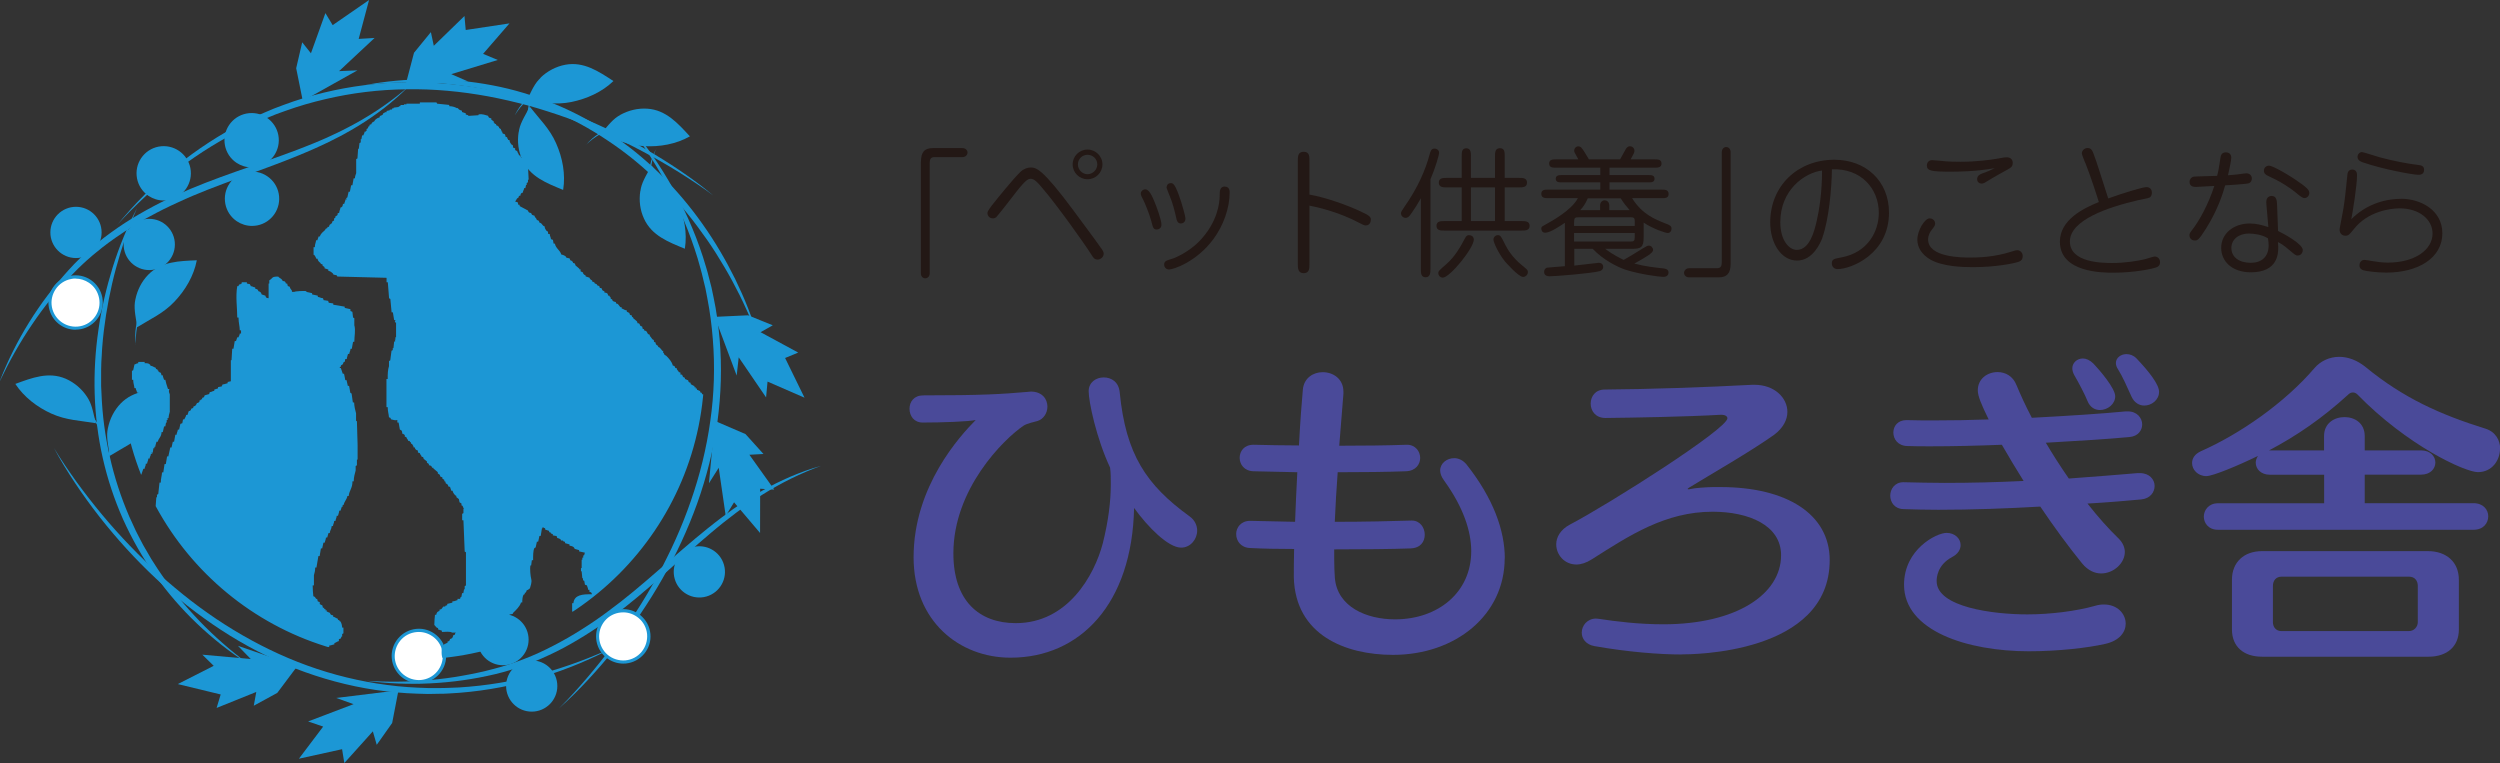 <?xml version="1.0" encoding="UTF-8"?><svg id="_イヤー_2" xmlns="http://www.w3.org/2000/svg" xmlns:xlink="http://www.w3.org/1999/xlink" viewBox="0 0 257.61 78.63"><rect x="0" y="0" width="257.61" height="78.63" fill="#333333" stroke="none"/><defs><style>.cls-1{fill:#fff;}.cls-2{fill:#1c97d5;}.cls-3{clip-path:url(#clippath);}.cls-4{fill:none;}.cls-5{fill:#4a4a99;}.cls-6{fill:#231815;}</style><clipPath id="clippath"><path class="cls-4" d="M91.32,61.61h-.13l-.07-.33h-.07c-.13-.2-.26-.39-.39-.59h-.13v-.13l-.39-.13v-.13c-.35-.1-.47-.38-.86-.46v-.13c-.51-.06-.69-.38-1.25-.39v-.13l-.86-.13-.07-.13h-.13v-.07h-.2v-.07l-.33-.07-.07-.13h-.13v-.07l-.46-.07-.07-.13h-.39v-.07c-.24-.07-1.73-.15-2.04-.07-.21,.06-.43,.12-.72,.13v.13c-.58,.04-.86,.3-1.38,.39l-.13-2.83h-.13c-.04-.51-.26-.89-.39-1.32l-.07-.72-.13-.07-.13-.59h-.13l-.13-.59h-.13l-.13-.59h-.13l-.13-.66-.13-.07-.2-.59h-.13l-.07-.33h-.07v-.13c-.12-.19-.22-.03-.26-.39h-.13l-.13-.39h-.13c-.08-.67-.66-.83-.72-1.51h-.13c-.09-.4-.36-.51-.39-.92h-.13l-.13-.39c-.12-.19-.22-.03-.26-.39-.27-.08-.13-.13-.33-.26v-.13h-.13l-.13-.39-.2-.13-.13-.39-.2-.13v-.13l-.13-.07c-.11-.13-.18-.31-.2-.53h-.13c-.08-.39-.32-.55-.39-.92h-.13c-.05-.42-.32-.49-.39-.86h-.13c-.05-.21-.15-.24-.2-.46h-.13l-.07-.2-.26-.2v-.2l-.13-.07v-.13l-.26-.13v-.13c-.19-.05-.22-.07-.26-.26h-.13c-.05-.18-.02-.15-.2-.2v-.13c-.18-.05-.15-.09-.33-.13v-.13h-.13v-.13h-.13v-.13c-.18-.05-.24-.13-.39-.2v-.13c-.19-.05-.22-.07-.26-.26-.18-.05-.15-.09-.33-.13v-.13c-.33-.09-.18-.24-.33-.33h-.13v-.2l-.2-.07v-.07c-.12-.11-.15-.14-.2-.33h-.13c-.05-.19-.07-.22-.26-.26-.09-.4-.41-.73-.66-.99l-.2-.13c-.09-.12,.03-.09-.13-.2v-.2h-.13v-.07c-.18-.14-.14-.26-.39-.33v-.13h-.07c-.14-.16-.16-.03-.2-.33-.31-.1-.07-.06-.2-.26l-.13-.07c-.1-.11-.13-.24-.26-.33v-.13c-.31-.08-.21-.25-.39-.39l-.2-.07v-.13h-.13l-.07-.26c-.33-.09-.16-.19-.33-.33h-.13l-.07-.2-.39-.33v-.07l-.13-.07v-.13l-.2-.07-.07-.2-.26-.13v-.13c-.28-.03-.3-.14-.53-.2v-.13h-.13l-.26-.33-.2-.07v-.13c-.12-.03-.26-.05-.33-.13-.13-.15,.07-.12-.2-.2-.02-.21-.02-.16-.13-.26v-.07h-.13l-.07-.2c-.06-.08-.21-.11-.33-.13v-.13c-.34-.1-.16-.19-.33-.33h-.13l-.07-.2-.2-.07-.07-.13-.2-.07v-.07c-.1-.08-.12-.09-.26-.13v-.13h-.07c-.12-.14-.13-.04-.2-.26l-.39-.13c-.07-.27-.04-.07-.2-.2v-.07h-.07v-.13l-.26-.13v-.2h-.13v-.07l-.39-.33-.07-.2-.2-.07v-.13h-.07c-.09-.1-.03-.09-.2-.13l-.07-.2-.33-.07-.07-.13c-.11-.09-.29-.17-.46-.2-.12-.45-.56-.61-.66-1.12h-.13l-.07-.39-.2-.07c-.03-.25-.11-.27-.13-.53h-.13c-.09-.06,0-.17-.07-.26l-.13-.07c-.1-.13-.18-.25-.2-.46-.31-.09-.18-.3-.53-.39-.05-.19-.07-.22-.26-.26-.07-.25-.2-.21-.26-.46-.21-.04-.28-.06-.33-.26-.21-.04-.28-.06-.33-.26-.29-.15-.57-.31-.86-.46v-.13h-.13l-.07-.26-.26-.07,.2-.33,.13-.07,.07-.2h.13c.04-.21,.06-.28,.26-.33,.04-.29,.1-.18,.13-.46h.13l.07-.33h.07v-.2l.13-.07v-.26h.07c-.02-.48-.04-.97-.07-1.45h-.13c-.04-.29-.1-.18-.13-.46h-.13l-.07-.2-.26-.2-.07-.2h-.13c-.05-.22-.15-.25-.2-.46-.13-.04-.06,0-.13-.07h-.07v-.2c-.37-.09-.14-.12-.26-.33l-.13-.07c-.1-.13-.18-.25-.2-.46h-.13c-.04-.13,0-.06-.07-.13-.05-.18-.02-.15-.2-.2-.05-.43-.19-.2-.33-.39v-.13h-.07v-.13h-.07v-.13l-.2-.13v-.13h-.07c-.09-.1-.03-.09-.2-.13-.08-.27-.05-.07-.2-.2v-.07h-.07v-.13l-.26-.2v-.13c-.21-.04-.28-.06-.33-.26-.23-.05-.61-.24-.99-.13v.07c-.35,.02-.7,.04-1.05,.07v-.07l-.26-.07v-.13l-.39-.13v-.13c-.19-.05-.27-.1-.39-.2v-.07h-.13c-.22-.11-.45-.2-.79-.2v-.13c-.42-.04-.83-.09-1.25-.13l-.07-.13h-1.71v.13h-1.38v.07h-.26v.07h-.33l-.07,.13h-.13v.07c-.18,.02-.35,.04-.53,.07v.07h-.13l-.07,.13h-.2v.07l-.33,.07v.13h-.2v.07c-.18,.05-.15,.02-.2,.2-.13,.04-.06,0-.13,.07-.18,.05-.15,.02-.2,.2-.21,.05-.33,.14-.46,.26l-.07,.13c-.22,.16-.2,.04-.33,.33h-.13l-.07,.2h-.07l-.07,.2-.13,.07v.2h-.07v.07h-.13c-.03,.25-.08,.18-.13,.39h-.13l-.07,.39h-.07v.33l-.13,.07-.07,.59h-.07c-.02,.33-.04,.66-.07,.99l-.13,.07v1.45c-.05,.16-.12,.29-.13,.53h-.13l-.13,.72h-.13l-.13,.66h-.13l-.13,.59-.13,.07,.07,.13h-.13c-.03,.23-.09,.26-.13,.46h-.13c-.04,.23-.04,.33-.26,.39-.03,.25-.11,.27-.13,.53-.31,.1-.07,.06-.2,.26l-.2,.13v.13l-.13,.07v.2l-.2,.13v.13l-.26,.2-.07,.2h-.13c-.08,.27-.05,.08-.2,.2l-.07,.13c-.19,.18-.45,.36-.53,.66h-.13l-.13,.39h-.13c-.03,.29-.13,.39-.13,.72h-.13v.79h.07c.09,.13,.15,.2,.2,.39h.13c.06,.26,.16,.32,.33,.46v.07l.2,.07v.13l.2,.13v.13l.39,.13v.13c.22,.05,.33,.14,.46,.26l.07,.13,.33,.07,.07,.13,5.07,.13v.46h.13l.13,1.65,.13,.07,.13,1.38h.13l.13,.79h.13v.07h-.07l.07,.2h.07v1.51h-.07v.26h-.07l.07,.13-.13,.07-.07,.66h-.07v.2l-.13,.07-.13,.99-.13,.07v.53c-.12,.36-.14,.82-.13,1.32h-.13v2.9h.13c0,.45,.1,.68,.13,1.05,.18,.05,.15,.02,.2,.2,.26,.05,.43,.15,.66,.07v.26h.13l.13,.72,.2,.13,.07,.33h.13v.07h.07c.14,.19-.12,.17,.2,.26,.06,.23,.14,.17,.2,.39h.13l.07,.13h.07v.13l.13,.07c.06,.07,.05,.13,.13,.2v.13h.13c.05,.2,.13,.28,.33,.33v.2l.2,.07c.06,.23,.14,.17,.2,.39h.13l.07,.2,.33,.26v.13l.2,.13v.13c.21,.04,.28,.06,.33,.26h.13v.07l.46,.39v.13l.2,.13,.07,.2,.2,.07v.13l.2,.13v.13l.13,.07v.13l.26,.2v.13l.2,.07,.13,.39h.13c.05,.21,.14,.33,.26,.46l.13,.07v.13l.26,.2,.07,.33,.2,.13v.2h.07c.07,.1,.09,.11,.13,.26h.07l-.07,.07v.46l-.13,.07v.66h.13l.13,3.23,.13,.07v3.42l-.13,.07v.33h-.07l-.07,.39h-.13l-.07,.39h-.07l-.07,.2h-.26v.13c-.22,.05-.25,.12-.53,.13v.13l-.53,.13v.13l-.2,.07v.07h-.2l-.2,.26-.2,.07v.13c-.22,.05-.29,.17-.33,.39h-.13c-.03,.31-.07,.66-.07,1.05,.16,.13,.15,.27,.39,.33v.13l.39,.13v.13c.28,0,.89-.08,1.05,.07h.39c-.06,.07,0,.01-.07,.07-.05,.18-.02,.15-.2,.2-.04,.23-.1,.34-.33,.39-.05,.19-.07,.22-.26,.26v.13c-.18,.05-.15,.09-.33,.13l-.07,.26h-.13v.2h-.07c-.02,.64-.04,1.13,.46,1.25v.13c.41,.07,1,.07,1.51,.07h.59v.07h.99v-.07l.86-.07v-.13c.27,0,.59-.06,.72-.2,.21-.12,.27-.32,.39-.53h.07v-.13l.2-.13v-.13h.07v-.26h.07v-.13l.13-.07,.13-.66h.13c.01-.25,.08-.47,.13-.66v-.46l.13-.07v-.46h.07c.08-.27-.03-.48,.13-.66v-.07h.2v-.13l.33-.07,.07-.13c.24-.22,.72-.69,.79-1.05h.13c0-.27,.03-.62,.13-.79l.13-.07v-.13h.07c.08-.1,.09-.12,.13-.26,.19-.05,.19-.12,.33-.2,.05-.25,.24-.6,.13-.99-.06-.2-.16-1.09-.07-1.38h.07c.02-.18,.04-.35,.07-.53h.13c0-.42-.01-.98,.13-1.25l.13-.07,.13-.59h.13c.04-.2,.09-.39,.13-.59h.13l.13-.79h.07v-.13c.12,.06,.1,.09,.26,.13v.13l.39,.13c.07,.27,.03,.08,.2,.2v.07l.2,.07v.13l.39,.07,.07,.2c.14,.03,.23,.06,.33,.13l.07,.13h.2v.07l.2,.07v.13l.46,.13v.13c.25,.04,.46,.09,.53,.33l.46,.13v.13l.59,.13-.07,.26-.13,.07,.07,.13-.13,.07v.2h-.07v.86h-.07v.33h.07l.07,.72h.07v.2l.13,.07,.07,.39,.2,.07c.05,.2,.11,.23,.13,.46h.13v.2c.19,.05,.22,.07,.26,.26-.97-.02-1.83,.05-1.91,.92h-.13v.86h.13v.2h.07c.06,.24,.21,.35,.46,.39v.13l.59,.13,.07,.13h.13v.07h.46v.07c.35,.02,.7,.04,1.05,.07v.13h.26v.07l-.2,.07-.07,.26h-.13v.13l-.39,.13c-.06,.19-.15,.26-.26,.39h-.07v.13l-.2,.13v.2h-.07c-.06,.14-.06,.26-.07,.46h-.13v.79h.13l.13,.39h.13v.13c.12,.03,.26,.05,.33,.13l.07,.2c.21,.15,.56,.03,.79,.13l.07,.13h1.97l.07-.13c.72-.02,1.45-.04,2.17-.07h3.29v.07h.79v-.07c.14-.03,.2,.07,.2,.07h.79l.07,.13h1.25v.07c.13,.02,.13-.07,.13-.07h.39v.07c.53-.02,1.05-.04,1.58-.07l.07-.13h.99v.13h.79v.07h.59c.66-.02,1.32-.04,1.97-.07v-.13l.86-.2,.07-.13h.26c.39-.13,.91-.14,1.45-.13v-.13c.34-.01,.43-.11,.72-.13v-.13c.4-.09,.33-.27,.53-.53,.05-.07,.2-.12,.26-.2h.13v-.13h.59v.13h.13c-.15,.17-.25,.06-.33,.33l-.2,.07c0,.28,.03,.52,.07,.72,.18,.05,.15,.09,.33,.13v.13c.25,.06,.37,.17,.66,.2v.13h.39v.07c.55-.02,1.1-.04,1.65-.07h1.05l.07-.13h.46v-.07h.26v-.07h.26v-.07h.2l.07-.13,.39-.07,.13-.26c.15-.13,.12,.07,.2-.2,.18-.05,.15-.09,.33-.13v-.13s.34-.19,.39-.26v-.13l.13-.07v-.13l.13-.07,.07-.26h.07c.13-.22,.24-.42,.26-.72h.13c.05-.59,.07-1.36,.07-2.04v-.79c-.09-.3-.29-.49-.33-.86Zm-54.63-18.23v-.79c-.09-.32-.19-.73-.2-1.12h-.13l-.13-.92-.13-.07c-.04-.24-.09-.48-.13-.72h-.13l-.13-.59h-.13c-.04-.22-.09-.44-.13-.66h-.13l-.2-.59h-.13l.07-.13h.07v-.13l.2-.13,.07-.2,.13-.07c.06-.1-.03-.2,.07-.26h.13c.02-.23,.09-.32,.13-.53h.13c.03-.25,.11-.27,.13-.53h.13l.13-.72h.13c0-.58,.15-1.18,0-1.71v-.72l-.13-.07c-.02-.2-.04-.39-.07-.59-.13-.04-.06,0-.13-.07h-.07v-.2l-.59-.13v-.13c-.39-.07-.79-.13-1.18-.2v-.13l-.46-.07-.07-.2c-.15-.02-.31-.04-.46-.07l-.07-.2c-.29-.02-.26-.1-.53-.13v-.13l-.59-.13v-.13c-.2-.04-.39-.09-.59-.13v-.07c-.19-.06-1.18,0-1.25,.07h-.26c.14-.13-.17-.25-.2-.53l-.2-.07-.07-.26h-.13c-.05-.21-.09-.24-.33-.26-.08-.27-.32-.26-.46-.46-.73,0-.51,.15-.92,.39v.33h-.07v1.51c-.24-.02-.28-.05-.33-.26l-.39-.13c-.05-.2-.13-.28-.33-.33-.07-.23-.13-.19-.33-.26v-.13c-.29-.04-.18-.1-.46-.13-.04-.13,0-.06-.07-.13v-.07l-.33-.07v-.13h-.53v.13c-.13,.04-.06,0-.13,.07-.18,.05-.15,.02-.2,.2h-.13c-.19,1.06,0,2.27,0,3.23h.13c0,.55,.12,.84,.13,1.32h.13v.33h-.13c-.03,.25-.08,.18-.13,.39h-.13l-.13,.39h-.13l-.13,.79h-.13c-.02,.39-.04,.79-.07,1.18h-.07v2.17l-.33,.07v.13c-.21,.04-.29,.11-.53,.13-.04,.13,0,.06-.07,.13v.07l-.39,.07v.13l-.39,.13v.13c-.29,.04-.18,.1-.46,.13l-.07,.2-.46,.13c-.05,.19-.07,.22-.26,.26v.13c-.16,.04-.11,.03-.2,.13h-.07v.13s-.09,.04-.13,.13h-.13c-.05,.19-.12,.19-.2,.33h-.13c-.05,.19-.07,.22-.26,.26-.05,.19-.07,.22-.26,.26l-.13,.39h-.13c-.04,.2-.13,.3-.2,.46h-.13l-.07,.39-.2,.07-.13,.59h-.13c-.03,.25-.11,.27-.13,.53h-.13l-.13,.72h-.13l-.13,.59h-.13l-.2,.92h-.13l-.13,.79h-.13l-.13,.86h-.13c-.02,.39-.13,.61-.13,1.05h-.13l-.13,1.18-.13,.07v.26h-.07l-.13,1.78-.13,.07v1.78h-.07v.59c0,.67,.05,1.32,.07,1.91h.13c.07,.64,.13,1.27,.2,1.91h.13c.01,.46,.13,.58,.13,1.05h.13l.13,1.12h.13c0,.43,.11,.5,.13,.86h.13c.01,.25,.06,.41,.13,.59-.09-.04,.02-.03-.07-.07h-.2l-.07-.2-.2-.07c-.05-.04-.05-.13-.13-.2v-.13l-.2-.07v-.13l-.2-.07c-.05-.04-.05-.13-.13-.2v-.13s-.26,0-.13-.07h.07v-.07h-.13l-.07-.33c-.13-.04-.06,0-.13-.07-.08-.08-.17-.33-.2-.46-.13-.04-.06,0-.13-.07h-.07l-.07-.33h-.13c-.02-.23-.09-.32-.13-.53h-.13l-.13-.59s-.26,0-.13-.07h.07v-.07h-.13l-.13-.59h-.13l-.13-.79h-.13c-.02-.41-.14-.65-.13-1.12h-.13c0-.53-.09-.8-.2-1.18v-.79h-.07v-.13h-.07v-1.78l.13-.07c.07-.48,.13-.97,.2-1.45h.13c0-.39,.12-.5,.13-.86h.13l.13-.72h.13l.13-.59h.13l.2-.59h.13c.04-.3,.11-.19,.13-.53h.13c.03-.25,.11-.27,.13-.53h.13c.04-.29,.1-.18,.13-.46,0,0,.26,0,.13-.07h-.07v-.07h.13l.07-.46s.26,0,.13-.07h-.07v-.07h.13c.02-.23,.09-.32,.13-.53h.13c.1-.4,.38-.49,.39-.99h.13l.13-.59h.13l.07-.39h.07v-.26l.13-.07-.07-.13h.13c.01-.25,.08-.47,.13-.66v-1.78c-.14-.48-.36-.99-.46-1.51h-.13c-.05-.2-.11-.23-.13-.46h-.13l-.07-.26c-.17-.04-.11-.04-.2-.13h-.07v-.13h-.07v-.07c-.15-.13-.13,.07-.2-.2-.24-.06-.26-.17-.53-.2-.04-.13,0-.06-.07-.13-.11-.12-.29-.14-.53-.13v-.13h-.66v.13c-.25,.03-.18,.08-.39,.13l-.13,.59-.13,.07v.92h.13c0,.38,.1,.54,.13,.86h.13c.04,.29,.1,.18,.13,.46h.13l.13,.59h.13c.02,.32,.18,.79,.07,1.18h-.07v.33h-.13c0,.38-.12,.45-.13,.79h-.13l-.13,.66s-.26,0-.13,.07h.07v.07h-.13l-.07,.33h-.13l.07,.2h-.13c-.04,.2-.09,.39-.13,.59h-.13c-.03,.25-.11,.27-.13,.53h-.13c-.04,.21-.11,.29-.13,.53h-.13l-.13,.46-.13,.07,.07,.13h-.13c-.03,.25-.11,.27-.13,.53-.13,.04-.06,0-.13,.07h-.07l-.07,.39h-.13l-.13,.59h-.13l-.13,.59h-.13l-.13,.86h-.13c-.02,.51-.2,.78-.2,1.32h-.13c-.04,.33-.09,.66-.13,.99h-.13c-.02,.37-.04,.75-.07,1.12h-.07v.79l-.13,.07v1.78l.13,.07,.07,.66h.07v.26l.13,.07c.04,.33,.09,.66,.13,.99h.13c.07,.37,.13,.75,.2,1.12h.13l.13,.72h.13c.04,.21,.11,.29,.13,.53,.13,.04,.06,0,.13,.07h.07l.07,.33h.13c.04,.29,.1,.18,.13,.46,.13,.04,.06,0,.13,.07h.07l.07,.33h.13l-.07,.2c.13,.04,.06,0,.13,.07h.07v.2c.26,.08,.09,.02,.2,.2h.07v.13h.07v.13l.2,.13c.13,.21-.12,.16,.2,.26,.04,.33,.48,.79,.72,.92v.13c.17,.04,.11,.04,.2,.13h.07v.13h.07v.07c.15,.13,.13-.07,.2,.2,.28,.07,.23,.22,.39,.33,.08,.05,.28,.05,.33,.13v.13c.21,.04,.28,.06,.33,.26,.23,.03,.26,.09,.46,.13v.13l.46,.13v.13c.48,.1,.67,.42,1.18,.46v.13l.46,.07v.07h.26l.07,.13h.33c.33,.1,.58,.14,1.05,.13v.13c.42,.02,.83,.04,1.25,.07,.33-.09,.88-.07,1.32-.07v-.13c.79-.04,1.58-.09,2.37-.13v-.13c.46,.02,.52,.24,.99,.26v.13c.29,.07,.35,.25,.59,.33h1.45v-.07h.26v.07h.13v.07c.28,.15,.44,.31,.86,.33v.13h1.71l.07-.13c.24-.04,.48-.09,.72-.13v-.13c.24-.06,.37-.19,.46-.39h.13l.07-.33h.66v-.13c.38,0,.57-.08,.86-.13v-.13c.23-.02,.32-.09,.53-.13v-.13c.21-.05,.24-.15,.46-.2v-.2l.2-.07,.07-.2h.07v-.26l.13-.07v-.59h-.13c-.02-.27-.07-.49-.2-.66h-.07v-.07c-.15-.13-.12,.07-.2-.2-.21-.05-.24-.15-.46-.2v-.13c-.21-.04-.28-.06-.33-.26-.18-.05-.15-.09-.33-.13v-.13h-.13v-.13h-.13v-.13h-.13l-.07-.26c-.16-.04-.14-.07-.26-.13v-.2l-.2-.07-.07-.26h-.13v-.07c-.14-.12-.04-.13-.26-.2-.03-.32-.07-.71-.07-1.12h.13v-1.05c.07-.24,.13-.46,.13-.79h.13c.07-.39,.13-.79,.2-1.18h.13l.13-.79h.13c.04-.2,.09-.39,.13-.59h.13c.04-.21,.11-.29,.13-.53h.13l.13-.46h.13c.04-.35,.18-.37,.2-.72h.13c.03-.25,.11-.27,.13-.53h.13c.03-.25,.11-.27,.13-.53h.13c.04-.21,.11-.29,.13-.53h.13l.13-.39,.13-.07-.07-.13h.13c.08-.39,.32-.53,.39-.92h.13c.07-.61,.4-.8,.39-1.51h.13c0-.39,.11-.8,.2-1.12v-.46l.13-.07v-.59h.07v-1.51c-.02-.81-.04-1.62-.07-2.44l-.13-.07Z"/></clipPath></defs><g id="_イヤー_1-2"><g><g><path class="cls-5" d="M123.36,54.68c0,.89-.69,1.75-1.65,1.75-1.32,0-3.4-2.08-4.85-4.09-.2,9.89-5.57,15.43-12.73,15.43-5.24,0-9.99-3.72-9.99-10.35,0-7.32,4.81-12.53,6.4-14.14-.73,.16-3.4,.26-5.47,.26-.89,0-1.35-.69-1.35-1.42s.46-1.38,1.42-1.38c6.1,0,8.11-.13,10.75-.36,.1,0,.23-.03,.33-.03,1.19,0,1.71,.79,1.71,1.55,0,.66-.4,1.29-1.02,1.48-.26,.07-1.12,.26-1.45,.49-2.08,1.42-7.22,6.53-7.22,13.15,0,4.88,2.64,7.19,6.43,7.19,5.37,0,8.11-4.95,8.97-8.24,.59-2.37,.82-4.35,.82-6.07,0-.59,0-1.15-.07-1.71-1.42-3.03-2.21-6.79-2.21-7.88,0-.92,.76-1.42,1.55-1.42s1.55,.46,1.65,1.55c.63,6.4,2.74,9.53,7.19,12.76,.56,.4,.79,.96,.79,1.48Z"/><path class="cls-5" d="M155.05,57.52c0,5.84-5.05,9.96-11.51,9.96-4.91,0-10.06-2.04-10.22-7.98,0-.72,0-1.75,.03-2.93-1.65,0-3.2-.03-4.52-.1-.96-.03-1.45-.72-1.45-1.45,0-.66,.5-1.35,1.42-1.35h.1c1.32,.03,2.87,.07,4.55,.1,.07-1.65,.13-3.4,.23-5.11-1.75-.03-3.36-.07-4.52-.1-.96-.03-1.42-.72-1.42-1.38,0-.69,.46-1.35,1.42-1.35h.07c1.42,.03,3,.07,4.62,.07,.13-2.51,.3-4.65,.4-5.74,.1-1.22,1.09-1.81,2.04-1.81,1.09,0,2.14,.69,2.14,2.01v.23c-.1,1.25-.26,3.17-.43,5.34,2.57,0,4.98-.03,6.92-.1h.07c.86,0,1.35,.69,1.35,1.35s-.46,1.35-1.48,1.38c-1.85,.07-4.42,.1-7.02,.1-.13,1.71-.23,3.5-.3,5.11,3.07,0,6-.07,7.88-.13h.07c.82,0,1.32,.72,1.32,1.45s-.43,1.39-1.48,1.42c-1.85,.07-4.78,.1-7.85,.1v.92c0,.83,.03,1.52,.07,2.04,.26,2.97,3.26,4.25,6.2,4.25,4.42,0,7.85-2.77,7.85-7.02,0-2.08-.82-4.55-2.8-7.29-.27-.36-.4-.73-.4-1.02,0-.76,.69-1.28,1.45-1.28,.43,0,.89,.2,1.25,.63,2.8,3.53,3.96,6.86,3.96,9.69Z"/><path class="cls-5" d="M173.28,67.44c-2.31,0-5.57-.26-8.97-.86-.92-.16-1.32-.79-1.32-1.39,0-.72,.56-1.45,1.48-1.45,.1,0,.2,.03,.3,.03,1.75,.27,4.12,.56,6.63,.56,7.48,0,12.13-3.07,12.13-7.12,0-3.1-3.36-4.48-7.05-4.48-4.88,0-8.57,2.44-12.46,4.91-.56,.36-1.12,.53-1.58,.53-1.22,0-2.08-.99-2.08-2.08,0-.73,.43-1.52,1.42-2.04,4.15-2.18,16.22-9.86,16.22-10.95,0-.2-.23-.36-.63-.36h-.07c-3.43,.2-8.93,.3-11.87,.33-1.02,0-1.52-.73-1.52-1.48s.49-1.45,1.45-1.45c4.42-.03,10.35-.23,15.2-.49h.23c2.04,0,3.39,1.32,3.39,2.8,0,.79-.43,1.65-1.35,2.34-2.34,1.68-6.82,4.25-8.8,5.47-.1,.07-.13,.1-.13,.13s.03,.03,.1,.03c.03,0,.1,0,.2-.03,.33-.1,1.75-.2,2.34-.2h.76c6.82,0,11.24,2.8,11.24,7.52,0,9.72-14.27,9.72-15.26,9.72Z"/><path class="cls-5" d="M215.12,51.91c1.06,1.35,2.14,2.57,3.2,3.59,.43,.43,.63,.92,.63,1.38,0,1.15-1.15,2.21-2.44,2.21-.66,0-1.35-.3-1.95-1.02-1.42-1.75-2.9-3.76-4.32-5.87-3.43,.2-7.12,.33-10.52,.33-1.25,0-2.44-.03-3.59-.07-.92-.03-1.35-.72-1.35-1.39s.46-1.38,1.35-1.38h.03c1.35,.03,2.8,.07,4.25,.07,2.67,0,5.44-.07,8.11-.2-.79-1.25-1.55-2.54-2.24-3.73-2.51,.1-5.04,.16-7.35,.16-.82,0-1.65,0-2.41-.03-.96-.03-1.42-.72-1.42-1.39s.46-1.28,1.35-1.28h.03c.92,.03,1.88,.03,2.87,.03,1.78,0,3.69-.03,5.57-.1-.76-1.55-1.12-2.41-1.12-3,0-1.19,.99-1.88,2.04-1.88,.79,0,1.58,.4,1.95,1.35,.4,.96,.92,2.11,1.58,3.36,3.79-.2,7.32-.43,9.69-.66h.2c.96,0,1.48,.69,1.48,1.35,0,.59-.43,1.22-1.29,1.29-2.08,.2-5.21,.4-8.64,.59,.72,1.22,1.52,2.47,2.37,3.69,2.77-.2,5.21-.4,7.09-.56h.23c.99,0,1.52,.66,1.52,1.32s-.46,1.29-1.35,1.39c-1.39,.13-3.33,.3-5.57,.43Zm-6.03,15.2c-6.4,0-12.89-2.11-12.89-6.86,0-3.66,3.36-5.34,4.38-5.34,.86,0,1.45,.59,1.45,1.25,0,.46-.26,.92-.89,1.25-1.55,.83-1.58,2.18-1.58,2.47,0,2.7,5.87,3.43,9.33,3.43,2.37,0,5.05-.33,7.02-.89,.33-.1,.63-.13,.89-.13,1.39,0,2.24,.96,2.24,1.98,0,.86-.63,1.75-2.11,2.08-1.75,.4-4.81,.76-7.85,.76Zm8.87-26.28c0,.82-.79,1.42-1.58,1.42-.49,0-1.02-.26-1.29-.96-.23-.59-.92-1.91-1.35-2.64-.13-.23-.2-.5-.2-.69,0-.59,.5-1.02,1.09-1.02,.33,0,.72,.16,1.09,.53,.63,.66,2.24,2.54,2.24,3.36Zm4.52-.46c0,.83-.76,1.42-1.52,1.42-.49,0-1.02-.26-1.32-.92-.43-.96-.96-2.14-1.38-2.8-.16-.23-.23-.46-.23-.66,0-.56,.53-.92,1.09-.92,.36,0,.72,.13,1.02,.43,1.32,1.38,2.34,2.7,2.34,3.46Z"/><path class="cls-5" d="M257.61,46.24c0,1.19-.82,2.41-2.27,2.41-1.35,0-7.29-2.74-12.43-8.01-.13-.13-.3-.2-.46-.2s-.33,.07-.46,.2c-2.7,2.47-5.37,4.29-8.18,5.77h5.67v-1.48c0-1.32,1.05-1.95,2.11-1.95s2.08,.63,2.08,1.95v1.48h5.8c.99,0,1.48,.63,1.48,1.25s-.49,1.25-1.48,1.25h-5.8v2.94h11.21c1.02,0,1.52,.69,1.52,1.35,0,.69-.49,1.39-1.52,1.39h-26.34c-.96,0-1.45-.69-1.45-1.35s.49-1.38,1.45-1.38h10.95v-2.94h-5.57c-.99,0-1.48-.63-1.48-1.25,0-.23,.1-.49,.23-.69-2.18,1.06-4.68,2.08-5.31,2.08-.89,0-1.48-.66-1.48-1.35,0-.46,.26-.92,.92-1.22,3.96-1.75,8.6-4.94,11.7-8.57,.59-.69,1.52-1.15,2.54-1.15,.89,0,1.85,.33,2.77,1.09,3.82,3.13,7.61,4.85,12.27,6.3,1.09,.33,1.55,1.22,1.55,2.11Zm-7.38,21.43h-17.14c-1.91,0-3.1-1.05-3.1-2.8v-5.14c0-1.78,1.22-2.94,3.1-2.94h17.08c1.95,0,3.2,1.15,3.2,2.94v5.14c0,1.75-1.22,2.8-3.13,2.8Zm-1.09-7.29c0-.49-.26-.96-.92-.96h-13.12c-.56,0-.89,.4-.89,.96v3.73c0,.49,.3,.92,.89,.92h13.12c.53,0,.92-.43,.92-.92v-3.73Z"/></g><g><path class="cls-6" d="M94.9,16.66c0-.99,.37-1.4,1.22-1.4h3.07c.26,0,.51,.19,.51,.46,0,.24-.22,.47-.51,.47h-2.9c-.42,0-.49,.26-.49,.65v11.34c0,.27-.19,.5-.46,.5-.25,0-.45-.22-.45-.5v-11.53Z"/><path class="cls-6" d="M110.66,21.75c2.2,2.97,2.39,3.23,2.9,3.96,.06,.09,.17,.27,.17,.42,0,.4-.38,.62-.62,.62-.33,0-.46-.22-.59-.42-.85-1.34-3.65-5.25-5.07-6.9-.52-.62-.85-1.01-1.27-1.01s-.92,.65-2.38,2.54c-.17,.23-1.08,1.37-1.15,1.43-.09,.07-.19,.11-.34,.11-.35,0-.56-.26-.56-.56,0-.2,.4-.71,.68-1.05,.23-.3,1.96-2.45,2.71-3.17,.34-.33,.76-.46,1.02-.46,.6,0,1.17,0,4.51,4.5Zm1.4-3.28c-.84,0-1.53-.68-1.53-1.53s.69-1.53,1.53-1.53,1.54,.68,1.54,1.53-.69,1.53-1.54,1.53Zm0-2.52c-.55,0-.99,.45-.99,.99s.45,1.01,.99,1.01,1.01-.46,1.01-1.01-.45-.99-1.01-.99Z"/><path class="cls-6" d="M117.55,19.96c0-.26,.23-.45,.47-.45,.39,0,.69,.68,.91,1.2,.27,.63,.75,1.95,.75,2.45,0,.35-.28,.49-.48,.49-.34,0-.39-.16-.56-.84-.22-.85-.72-1.99-.79-2.12-.23-.45-.3-.58-.3-.74Zm8.67-.73c.4,0,.49,.34,.49,.56,0,1.69-.66,3.47-1.67,4.84-1.76,2.38-4.15,3.14-4.57,3.14-.33,0-.51-.26-.51-.49,0-.37,.2-.43,.84-.62,.34-.1,1.76-.74,2.78-1.8,1.9-1.96,2.1-3.99,2.1-4.7,0-.43,0-.94,.53-.94Zm-6.01,.07c0-.09,.07-.43,.42-.43,.24,0,.46,0,1.09,1.96,.1,.33,.43,1.41,.43,1.7,0,.38-.29,.5-.46,.5-.35,0-.42-.32-.45-.42-.2-.89-.39-1.66-.71-2.42-.06-.13-.33-.82-.33-.89Z"/><path class="cls-6" d="M134.93,27.19c0,.46,0,.96-.59,.96s-.61-.5-.61-.96v-10.58c0-.46,0-.97,.61-.97s.59,.51,.59,.97v3.44c1.66,.28,4.05,1.15,5.26,1.73,.92,.43,1.07,.56,1.07,.86,0,.26-.15,.59-.52,.59-.17,0-.35-.1-.55-.2-2.32-1.25-4.67-1.73-5.26-1.84v5.99Z"/><path class="cls-6" d="M146.4,20.45c-.38,.66-.52,.89-.92,1.47-.29,.43-.43,.53-.63,.53-.32,0-.49-.26-.49-.46,0-.14,.06-.25,.36-.68,1.38-1.97,2.18-3.83,2.59-5.39,.1-.35,.16-.61,.52-.61,.26,0,.46,.2,.46,.42,0,.27-.4,1.6-.89,2.75v9.25c0,.42-.04,.84-.5,.84-.49,0-.49-.46-.49-.82v-7.31Zm4.22,2.33v-3.47h-1.54c-.37,0-.82,0-.82-.49s.46-.49,.82-.49h1.54v-2.26c0-.36,0-.79,.47-.79s.48,.45,.48,.79v2.26h2.48v-2.22c0-.37,0-.84,.51-.84s.49,.46,.49,.84v2.22h1.48c.38,0,.82,0,.82,.49s-.46,.49-.82,.49h-1.48v3.47h1.73c.37,0,.84,0,.84,.49s-.47,.49-.84,.49h-7.94c-.38,0-.82,0-.82-.49s.46-.49,.82-.49h1.79Zm1.25,1.9c0,.89-2.48,3.93-3.2,3.93-.23,0-.46-.19-.46-.47,0-.2,.09-.28,.82-.92,.91-.78,1.48-1.83,1.93-2.67,.11-.22,.23-.32,.39-.32,.45,0,.52,.33,.52,.45Zm-.3-5.37v3.47h2.48v-3.47h-2.48Zm3.5,7.62c-.68-.85-1.18-1.95-1.18-2.25,0-.26,.23-.45,.45-.45,.27,0,.33,.1,.76,.98,.25,.5,.76,1.33,1.69,2.09,.58,.48,.65,.53,.65,.72,0,.38-.35,.55-.55,.51-.5-.1-1.66-1.41-1.82-1.6Z"/><path class="cls-6" d="M162.2,27.37c.3-.04,2.51-.29,2.54-.29,.39,0,.46,.29,.46,.43,0,.24-.19,.39-.36,.43-.92,.24-4.57,.53-5.17,.53-.23,0-.56-.07-.56-.46,0-.16,.1-.39,.32-.43,.17-.03,1.69-.13,1.82-.15v-4.47c-.42,.27-1.47,1.02-2.03,1.02-.29,0-.4-.23-.4-.45,0-.13,.09-.2,.22-.27,.91-.5,2.9-1.6,3.55-2.84h-3.04c-.33,0-.73,0-.73-.45s.42-.43,.73-.43h5.35v-.75h-3.96c-.29,0-.63,0-.63-.37s.35-.38,.63-.38h3.96v-.76h-4.55c-.33,0-.72,0-.72-.43s.4-.43,.72-.43h2.29c-.39-.69-.43-.76-.43-.89,0-.25,.19-.45,.43-.45,.17,0,.29,.1,.36,.2,.19,.23,.29,.42,.73,1.14h3.21c.09-.14,.5-.92,.6-1.08,.12-.17,.23-.27,.42-.27,.24,0,.46,.2,.46,.46,0,.19-.09,.34-.39,.89h2.46c.33,0,.72,0,.72,.43s-.4,.43-.72,.43h-4.64v.76h4.01c.29,0,.63,0,.63,.38s-.35,.37-.63,.37h-4.01v.75h5.37c.33,0,.72,0,.72,.45s-.4,.43-.72,.43h-3.04c1.02,1.66,2.39,2.19,3.37,2.58,.53,.2,.69,.27,.69,.58,0,.22-.14,.43-.39,.43-.23,0-1.51-.42-2.48-1.07v1.5c0,1.08-.29,1.2-1.25,1.2h-2.71c.84,.65,1.66,1.02,1.9,1.14,.68-.39,.81-.46,1.95-1.17,.46-.27,.5-.3,.66-.3,.24,0,.42,.24,.42,.45,0,.32-.74,.73-1.93,1.4,1.22,.32,2.12,.4,3,.5,.24,.03,.52,.1,.52,.42,0,.45-.45,.45-.55,.45-.43,0-2.46-.28-3.89-.74-.82-.27-2.31-1.02-3.37-2.15h-1.9v1.71Zm6.25-4.08v-.52c0-.38-.17-.38-.46-.38h-5.29c-.4,0-.5,.03-.5,.53v.36h6.25Zm-6.25,.72v.88h5.79c.37,0,.46-.07,.46-.46v-.42h-6.25Zm5.72-2.36c-.39-.46-.66-.79-.91-1.21h-3.4c-.26,.6-.51,.94-.78,1.21h2.05v-.49c0-.35,.26-.52,.46-.52,.12,0,.49,.06,.49,.55v.46h2.09Z"/><path class="cls-6" d="M178.33,27.18c0,1-.39,1.4-1.23,1.4h-3.07c-.26,0-.5-.19-.5-.46,0-.25,.22-.48,.5-.48h2.9c.4,0,.49-.26,.49-.65V15.67c0-.29,.19-.52,.45-.52s.46,.22,.46,.5v11.53Z"/><path class="cls-6" d="M187.79,24.5c-.19,.5-.98,2.35-2.61,2.35s-2.77-1.77-2.77-3.93c0-3.75,2.81-6.46,6.61-6.46,3.24,0,5.63,2.19,5.63,5.45,0,4.27-3.91,5.82-5.3,5.82-.36,0-.59-.26-.59-.58,0-.45,.22-.48,.96-.62,2.78-.51,3.88-2.72,3.88-4.6,0-2.48-1.83-4.61-4.83-4.48-.03,2.03-.32,5.19-.99,7.05Zm-4.34-1.6c0,1.89,.92,2.85,1.69,2.85,1.38,0,1.84-2.05,2.06-2.98,.26-1.1,.56-3.06,.55-5.2-1.79,.23-4.3,1.99-4.3,5.33Z"/><path class="cls-6" d="M199.17,23.53c-.33,.39-.49,.75-.49,1.15,0,1.86,3.53,1.86,4.34,1.86,.85,0,2.48-.04,4.27-.62,.42-.13,.46-.14,.59-.14,.2,0,.55,.19,.55,.6,0,.33-.16,.51-.4,.59-.46,.16-2.31,.56-4.74,.56-1.12,0-3.14-.07-4.39-.79-.88-.52-1.33-1.25-1.33-2.05,0-.92,.75-2.19,1.27-2.19,.25,0,.52,.17,.56,.47,.02,.16,0,.27-.22,.55Zm1.93-5.84c-2.1,0-2.55-.07-2.55-.66,0-.14,.1-.53,.55-.53,.23,0,1.28,.12,1.48,.13,.36,.02,.84,.04,1.44,.04,1.58,0,3.07-.19,3.91-.34,.6-.12,.68-.12,.85-.12,.39,0,.62,.23,.62,.58,0,.42-.19,.5-.95,.91-.04,.03-1.07,.59-1.66,.96-.29,.19-.43,.26-.6,.26-.19,0-.46-.13-.46-.46,0-.38,.32-.51,.59-.61,.47-.16,.72-.27,1.22-.52-.58,.1-2.03,.36-4.44,.36Z"/><path class="cls-6" d="M214.86,16.76c-.07-.16-.34-.85-.34-.95,0-.29,.27-.56,.59-.56,.42,0,.52,.33,.65,.68,.35,.96,.46,1.33,1.48,4.52,1.51-.55,3.55-1.17,3.94-1.17,.36,0,.56,.24,.56,.58,0,.15-.04,.39-.25,.5-.16,.09-1.04,.23-1.22,.28-3.03,.71-6.98,2.03-6.98,4.24s3.39,2.22,4.4,2.22c1.31,0,2.61-.22,3.29-.38,.24-.06,.94-.29,1.04-.29,.33,0,.56,.26,.56,.58,0,.36-.2,.48-.43,.56-.24,.09-2.06,.53-4.37,.53-1.1,0-5.52,0-5.52-3.2,0-2.25,2.41-3.43,4.01-4.08-.07-.26-.82-2.62-1.4-4.06Z"/><path class="cls-6" d="M227.3,23.58c-.75,1.2-.89,1.2-1.14,1.2-.39,0-.55-.3-.55-.55,0-.09,.01-.2,.24-.49,.75-.94,1.7-2.65,2.32-4.58-.3,.01-1.74,.1-1.87,.1-.2,0-.68,0-.68-.52,0-.27,.19-.46,.35-.52,.19-.06,2.09-.07,2.49-.1,.17-.66,.17-.78,.35-1.9,.07-.52,.43-.52,.58-.52,.06,0,.53,.01,.53,.56,0,.33-.26,1.41-.34,1.8,.63-.04,1.21-.11,1.57-.17,.09-.01,.24-.03,.33-.03,.33,0,.56,.23,.56,.53,0,.22-.12,.42-.3,.49-.25,.09-2.03,.19-2.45,.22-.22,.76-.71,2.45-1.99,4.48Zm6.25-2.39c-.03-.29-.02-.33-.02-.4,0-.5,.38-.6,.53-.6,.53,0,.56,.47,.58,.94l.1,2.67c.6,.29,2.55,1.34,2.55,1.97,0,.19-.13,.56-.53,.56-.2,0-.26-.06-.81-.52-.63-.55-.91-.71-1.22-.86,.01,.26,.03,.38,.03,.53,0,.58,0,2.58-2.82,2.58-1.97,0-3.06-1.15-3.06-2.52,0-1.5,1.31-2.51,2.94-2.51,.63,0,1.22,.14,1.92,.37l-.19-2.2Zm-1.76,2.87c-1.11,0-1.86,.61-1.86,1.49,0,.94,.79,1.53,2,1.53,1.08,0,1.84-.59,1.84-1.8,0-.26-.03-.47-.07-.72-.62-.4-1.5-.49-1.92-.49Zm5.33-5.14c.58,.43,.84,.66,.84,.97,0,.27-.2,.52-.51,.52s-.85-.59-1.34-.92c-.97-.66-1.28-.84-2.41-1.37-.17-.09-.42-.2-.42-.53,0-.3,.23-.52,.55-.52s2.05,.94,3.29,1.86Z"/><path class="cls-6" d="M247.41,20.48c1.99,0,4.26,1.15,4.26,3.56,0,2.54-2.48,4.05-5.78,4.05-.89,0-2.05-.14-2.36-.24-.09-.03-.4-.13-.4-.51s.27-.56,.52-.56c.09,0,.72,.1,.85,.13,.46,.07,.94,.15,1.56,.15,2.78,0,4.6-1.33,4.6-3,0-1.44-1.37-2.59-3.39-2.59-.88,0-3.26,.27-4.74,2.16-.42,.52-.52,.66-.86,.66-.32,0-.59-.22-.59-.65,0-.12,.35-1.8,.39-2.12,.19-1.23,.19-1.37,.42-3.55,.04-.43,.33-.5,.5-.5,.16,0,.49,.07,.49,.58,0,1.09-.46,3.86-.59,4.54,1.35-1.37,3.2-2.1,5.13-2.1Zm-4.48-4.32c0-.29,.24-.49,.46-.49,.16,0,1.51,.46,1.8,.53,1.31,.36,2.94,.68,3.94,.79,.33,.04,.66,.09,.66,.5,0,.52-.43,.52-.63,.52-.49,0-3.62-.56-5.68-1.28-.3-.1-.55-.24-.55-.58Z"/></g><g><g><g><path class="cls-2" d="M11.12,44.12c.19-.95,.64-1.85,1.32-2.55,1.35-1.38,3.2-1.41,5.01-1.49-.31,1.61-1.18,3.08-2.3,4.26-1.14,1.21-2.48,1.79-3.85,2.64-.09-.81-.34-1.77-.23-2.58,.01-.1,.03-.19,.05-.29Z"/><path class="cls-2" d="M11.18,48.81c-.1-.61-.1-1.24,0-1.85,.09-.61,.29-1.21,.57-1.77,.07-.14,.15-.27,.22-.41,.04-.07,.08-.13,.12-.2,.04-.06,.08-.13,.13-.19,.09-.12,.18-.25,.28-.37,.05-.06,.1-.12,.15-.18l.16-.17c.43-.45,.92-.84,1.45-1.14-.5,.36-.96,.77-1.36,1.23-.4,.46-.75,.96-1.02,1.51l-.1,.2-.09,.21-.04,.1s-.03,.07-.04,.11l-.08,.22c-.1,.29-.18,.58-.24,.88-.11,.6-.15,1.21-.12,1.83Z"/></g><g><path class="cls-2" d="M65.98,19.69c-.15,.96-.03,1.96,.38,2.84,.8,1.76,2.53,2.41,4.21,3.1,.26-1.62-.06-3.3-.72-4.79-.66-1.52-1.73-2.52-2.72-3.79-.36,.73-.92,1.55-1.09,2.35-.02,.09-.04,.19-.05,.29Z"/><path class="cls-2" d="M67.63,15.3c-.3,.54-.52,1.13-.64,1.74-.12,.61-.14,1.24-.07,1.86,.01,.16,.05,.31,.07,.46,.01,.08,.03,.15,.05,.23,.02,.08,.03,.15,.06,.23,.05,.15,.09,.3,.14,.44,.03,.07,.05,.15,.08,.22l.09,.21c.25,.57,.58,1.1,.98,1.57-.35-.51-.64-1.05-.86-1.62-.22-.57-.38-1.16-.45-1.76l-.03-.23v-.23l-.02-.11s0-.08,0-.11v-.23c0-.3,.03-.61,.08-.91,.1-.6,.27-1.19,.51-1.76Z"/></g><g><path class="cls-2" d="M63.87,11.78c3.82,4.22,6.8,9.25,8.57,14.71,.2,.69,.44,1.37,.6,2.07,.09,.35,.18,.69,.27,1.04l.22,1.05c.3,1.4,.49,2.83,.62,4.26,.25,2.86,.16,5.75-.23,8.6-.4,2.84-1.11,5.64-2.07,8.34-.97,2.7-2.18,5.31-3.6,7.79-1.42,2.49-3.03,4.85-4.8,7.09-.89,1.12-1.82,2.2-2.79,3.25-.97,1.05-1.98,2.06-3.05,3,.51-.5,1-1.01,1.48-1.54,.48-.52,.95-1.06,1.41-1.6,.92-1.08,1.81-2.19,2.65-3.33,.85-1.14,1.66-2.3,2.42-3.5,.77-1.19,1.49-2.41,2.17-3.65,.34-.62,.67-1.25,.98-1.89,.32-.63,.62-1.27,.91-1.92,.58-1.29,1.1-2.61,1.56-3.94,.93-2.67,1.61-5.42,2-8.22,.4-2.79,.49-5.63,.26-8.44-.11-1.41-.29-2.81-.56-4.19l-.2-1.04-.25-1.03c-.15-.69-.36-1.36-.55-2.05-1.65-5.41-4.44-10.46-8.03-14.88Z"/><polygon class="cls-2" points="76.82 44.73 78.67 46.78 77.22 46.86 79.78 50.45 78.33 50.36 78.32 54.92 75.64 51.76 74.78 53.16 74.06 48.2 73.05 49.8 73.66 43.37 76.82 44.73"/><polygon class="cls-2" points="77.08 32.49 79.63 33.52 78.37 34.23 82.25 36.33 80.9 36.89 82.9 40.98 79.09 39.32 78.94 40.95 76.12 36.82 75.91 38.7 73.65 32.65 77.08 32.49"/></g><g><path class="cls-2" d="M8.97,40.89c-.53-.81-1.3-1.47-2.19-1.86-1.78-.77-3.5-.09-5.2,.53,.9,1.37,2.26,2.4,3.74,3.07,1.51,.68,2.97,.71,4.56,.98-.22-.78-.35-1.77-.76-2.47-.05-.08-.1-.17-.15-.25Z"/><path class="cls-2" d="M10.68,45.25c-.14-.6-.37-1.18-.69-1.72-.32-.53-.73-1.01-1.2-1.42-.11-.11-.24-.2-.36-.29-.06-.05-.13-.09-.19-.14-.06-.04-.13-.09-.19-.13-.13-.08-.26-.16-.4-.23-.07-.04-.14-.08-.21-.11l-.21-.1c-.57-.25-1.17-.43-1.78-.51,.6,.14,1.18,.35,1.73,.62,.54,.27,1.06,.6,1.52,1.01l.17,.15,.16,.16,.08,.08s.05,.05,.08,.08l.15,.17c.2,.23,.38,.47,.55,.72,.33,.51,.6,1.07,.8,1.65Z"/></g><g><path class="cls-2" d="M13.95,30.86c.19-.95,.64-1.85,1.32-2.55,1.35-1.38,3.2-1.41,5.01-1.49-.31,1.61-1.18,3.08-2.3,4.26-1.14,1.21-2.48,1.79-3.85,2.64-.09-.81-.34-1.77-.23-2.58,.01-.1,.03-.19,.05-.29Z"/><path class="cls-2" d="M14.01,35.54c-.1-.61-.1-1.24,0-1.85,.09-.61,.29-1.21,.57-1.77,.07-.14,.15-.27,.22-.41,.04-.07,.08-.13,.12-.2,.04-.06,.08-.13,.13-.19,.09-.12,.18-.25,.28-.37,.05-.06,.1-.12,.15-.18l.16-.17c.43-.45,.92-.84,1.45-1.14-.5,.36-.96,.77-1.36,1.23-.4,.46-.75,.96-1.02,1.51l-.1,.2-.09,.21-.04,.1s-.03,.07-.04,.11l-.08,.22c-.1,.29-.18,.58-.24,.88-.11,.6-.15,1.21-.12,1.83Z"/></g><g><path class="cls-2" d="M55.71,7.99c.7-.67,1.59-1.14,2.55-1.32,1.9-.35,3.43,.69,4.95,1.68-1.18,1.14-2.74,1.83-4.33,2.16-1.63,.33-3.06,.03-4.66-.06,.39-.71,.74-1.65,1.3-2.24,.07-.07,.13-.14,.2-.21Z"/><path class="cls-2" d="M53.06,11.85c.27-.56,.63-1.07,1.06-1.52,.43-.45,.94-.82,1.48-1.12,.14-.08,.28-.14,.42-.21,.07-.03,.14-.06,.22-.09,.07-.03,.14-.06,.22-.08,.15-.05,.29-.1,.45-.14,.08-.02,.15-.04,.23-.06l.23-.05c.61-.12,1.23-.16,1.85-.1-.62,0-1.23,.08-1.82,.22-.59,.14-1.17,.35-1.7,.64l-.2,.11-.19,.12-.1,.06s-.06,.04-.09,.06l-.19,.13c-.25,.17-.48,.37-.7,.58-.44,.42-.82,.9-1.15,1.43Z"/></g><g><path class="cls-2" d="M63.91,11.84c.85-.47,1.83-.71,2.8-.64,1.93,.13,3.15,1.52,4.38,2.85-1.43,.81-3.11,1.1-4.73,1.01-1.66-.09-2.97-.73-4.5-1.22,.55-.59,1.13-1.41,1.81-1.85,.08-.05,.16-.1,.25-.15Z"/><path class="cls-2" d="M60.38,14.93c.4-.47,.87-.88,1.4-1.21,.53-.33,1.11-.56,1.72-.72,.15-.04,.3-.06,.46-.09,.08-.02,.15-.02,.23-.03,.08,0,.15-.02,.23-.03,.16,0,.31-.02,.47-.02,.08,0,.16,0,.23,0h.23c.62,.05,1.23,.17,1.81,.38-.6-.15-1.21-.23-1.82-.24-.61,0-1.22,.05-1.81,.2l-.22,.05-.22,.07-.11,.03s-.07,.02-.11,.04l-.21,.08c-.28,.11-.56,.24-.82,.39-.53,.3-1.02,.67-1.47,1.1Z"/></g><path class="cls-2" d="M37.57,8.78c2.16-.42,4.36-.61,6.57-.62,2.21,0,4.42,.22,6.59,.63,2.18,.41,4.31,1.06,6.36,1.9,2.05,.84,4.01,1.9,5.86,3.12,3.7,2.46,6.88,5.65,9.43,9.26,1.28,1.8,2.4,3.71,3.38,5.69,.48,.99,.93,2,1.33,3.02,.2,.51,.39,1.03,.57,1.55,.18,.52,.34,1.05,.49,1.57-.37-1.03-.79-2.05-1.25-3.04-.45-1-.94-1.98-1.46-2.94-.52-.96-1.08-1.9-1.66-2.82-.58-.92-1.21-1.82-1.86-2.69l-.49-.65-.51-.64-.26-.32-.26-.31c-.18-.21-.35-.42-.53-.62l-.55-.61c-.09-.1-.18-.2-.27-.3l-.28-.29-.57-.59-.59-.57c-1.56-1.52-3.26-2.89-5.07-4.08-1.8-1.21-3.72-2.24-5.72-3.09-.5-.21-1.01-.4-1.51-.6-.51-.18-1.03-.35-1.54-.53-.52-.15-1.04-.31-1.57-.46l-.79-.2c-.26-.07-.53-.14-.79-.19l-.8-.17c-.13-.03-.27-.06-.4-.08l-.4-.07-.81-.13c-.27-.04-.54-.07-.81-.11-.54-.08-1.08-.12-1.63-.18-.27-.03-.54-.04-.82-.06-.27-.01-.54-.04-.82-.04-2.18-.09-4.38,0-6.56,.26Z"/><g><path class="cls-2" d="M12.04,23.22c3.6-4.41,8.12-8.12,13.24-10.7,.65-.31,1.29-.64,1.95-.91,.33-.14,.66-.28,.99-.42l1.01-.38c1.34-.5,2.72-.92,4.12-1.26,2.79-.68,5.66-1.03,8.53-1.08,2.87-.03,5.75,.24,8.56,.78,2.81,.55,5.58,1.35,8.25,2.38,2.67,1.02,5.26,2.26,7.74,3.68,1.24,.71,2.45,1.46,3.63,2.26,1.18,.8,2.33,1.64,3.42,2.56-.57-.43-1.15-.84-1.74-1.23-.59-.4-1.19-.78-1.79-1.16-1.21-.75-2.44-1.46-3.7-2.12-1.25-.67-2.53-1.29-3.83-1.86-1.3-.58-2.61-1.11-3.94-1.59-.67-.24-1.34-.47-2.01-.68-.67-.22-1.35-.42-2.03-.61-1.36-.37-2.74-.69-4.13-.95-2.78-.51-5.6-.78-8.42-.73-2.82,.03-5.64,.37-8.38,1.02-1.37,.32-2.73,.71-4.06,1.19l-1,.36-.98,.4c-.66,.25-1.29,.57-1.94,.86-5.1,2.45-9.67,5.97-13.5,10.19Z"/><polygon class="cls-2" points="42.66 5.44 44.4 3.31 44.7 4.72 47.86 1.65 47.99 3.09 52.5 2.41 49.78 5.55 51.29 6.18 46.5 7.64 48.24 8.4 41.79 8.76 42.66 5.44"/><polygon class="cls-2" points="30.52 7.03 31.14 4.36 32.04 5.49 33.53 1.35 34.28 2.59 38.03 0 36.96 4.01 38.6 3.91 34.94 7.33 36.83 7.25 31.2 10.4 30.52 7.03"/></g><g><path class="cls-2" d="M63.63,66.48c-5,2.73-10.58,4.46-16.3,4.91-.72,.04-1.43,.11-2.15,.1-.36,0-.72,.01-1.08,.02l-1.08-.03c-1.43-.04-2.87-.18-4.29-.38-2.84-.42-5.63-1.18-8.31-2.22-2.67-1.06-5.23-2.39-7.63-3.96-2.4-1.57-4.66-3.35-6.74-5.32-2.09-1.96-4.02-4.08-5.78-6.32-.88-1.13-1.72-2.28-2.51-3.47-.79-1.19-1.54-2.4-2.21-3.66,.37,.61,.75,1.21,1.15,1.8,.4,.59,.8,1.17,1.22,1.75,.84,1.15,1.71,2.27,2.62,3.36,.91,1.09,1.86,2.15,2.84,3.17,.98,1.02,2,2.01,3.05,2.96,.53,.47,1.06,.94,1.61,1.39,.54,.46,1.1,.9,1.65,1.33,1.12,.86,2.28,1.68,3.47,2.44,2.38,1.52,4.9,2.83,7.52,3.86,2.62,1.03,5.36,1.78,8.15,2.22,1.39,.22,2.8,.37,4.21,.43l1.06,.04h1.06c.71,.01,1.41-.04,2.12-.06,5.65-.34,11.21-1.89,16.34-4.34Z"/><polygon class="cls-2" points="28.57 71.4 26.15 72.72 26.41 71.3 22.32 72.95 22.74 71.56 18.32 70.49 22.02 68.61 20.85 67.46 25.84 67.91 24.52 66.55 30.63 68.65 28.57 71.4"/><polygon class="cls-2" points="40.41 74.5 38.82 76.75 38.42 75.36 35.48 78.63 35.25 77.2 30.8 78.18 33.3 74.87 31.75 74.34 36.43 72.56 34.65 71.92 41.06 71.13 40.41 74.5"/></g><g><path class="cls-2" d="M0,39.2c1.63-4.16,4.03-8.03,7.06-11.36,.75-.84,1.57-1.62,2.43-2.35,.85-.74,1.76-1.41,2.68-2.05,.93-.64,1.89-1.22,2.88-1.77,.49-.28,.99-.53,1.49-.79,.5-.25,1.01-.5,1.52-.73,4.09-1.88,8.4-3.13,12.55-4.71,.52-.19,1.03-.41,1.55-.61,.26-.1,.51-.21,.77-.32l.76-.33,.75-.35c.25-.12,.51-.23,.75-.36,.49-.25,.99-.5,1.47-.77,1.94-1.07,3.78-2.34,5.46-3.81-1.57,1.59-3.36,2.96-5.28,4.13-.47,.3-.97,.56-1.46,.84-.24,.14-.5,.26-.75,.39l-.75,.38-.76,.36c-.25,.12-.51,.24-.77,.35-.51,.22-1.03,.45-1.55,.66-2.07,.86-4.18,1.59-6.27,2.37-2.09,.77-4.18,1.54-6.18,2.48-.51,.22-1,.47-1.5,.71-.49,.25-.99,.5-1.47,.77-.24,.13-.49,.26-.72,.41-.24,.14-.48,.28-.71,.42l-.7,.44c-.24,.14-.46,.3-.69,.45-.92,.61-1.81,1.26-2.66,1.97-.11,.09-.21,.17-.32,.26l-.31,.27-.31,.27c-.1,.09-.21,.18-.31,.28l-.6,.57c-.2,.19-.39,.39-.58,.59-.77,.8-1.49,1.64-2.19,2.5-.7,.86-1.36,1.76-1.98,2.68-1.25,1.84-2.34,3.78-3.3,5.8Z"/><g><circle class="cls-1" cx="7.79" cy="31.17" r="2.64"/><path class="cls-2" d="M7.79,33.98c-1.32,0-2.49-.93-2.75-2.28-.29-1.52,.71-2.99,2.22-3.28,.74-.14,1.48,.01,2.1,.43,.62,.42,1.04,1.06,1.18,1.79s-.01,1.48-.43,2.1c-.42,.62-1.06,1.04-1.79,1.18-.18,.03-.35,.05-.53,.05Zm0-5.28c-.16,0-.31,.01-.47,.05-1.34,.26-2.22,1.56-1.97,2.9,.26,1.34,1.56,2.22,2.9,1.97,.65-.12,1.21-.49,1.58-1.04,.37-.55,.51-1.21,.38-1.86s-.49-1.21-1.04-1.58c-.42-.28-.89-.43-1.38-.43Z"/></g><g><circle class="cls-2" cx="25.94" cy="14.44" r="2.64"/><path class="cls-2" d="M25.93,17.25c-.56,0-1.1-.17-1.57-.48-.62-.42-1.04-1.06-1.18-1.79s.01-1.48,.43-2.1c.42-.62,1.06-1.04,1.79-1.18,.74-.14,1.48,.01,2.1,.43,.62,.42,1.04,1.06,1.18,1.79h0c.29,1.52-.71,2.99-2.22,3.28-.18,.03-.36,.05-.53,.05Zm.01-5.28c-.16,0-.31,.01-.47,.05-.65,.12-1.21,.49-1.58,1.04-.37,.55-.51,1.21-.38,1.86,.12,.65,.49,1.21,1.04,1.58,.55,.37,1.21,.51,1.86,.38,1.34-.26,2.22-1.56,1.97-2.9h0c-.12-.65-.49-1.21-1.04-1.58-.42-.28-.89-.43-1.38-.43Z"/></g><g><circle class="cls-2" cx="25.98" cy="20.47" r="2.64"/><path class="cls-2" d="M25.97,23.28c-.56,0-1.1-.17-1.57-.48-.62-.42-1.04-1.06-1.18-1.79s.01-1.48,.43-2.1c.42-.62,1.06-1.04,1.79-1.18,.74-.14,1.48,.01,2.1,.43,.62,.42,1.04,1.06,1.18,1.79h0c.29,1.52-.71,2.99-2.22,3.28-.18,.03-.36,.05-.53,.05Zm.01-5.28c-.16,0-.31,.01-.47,.05-.65,.12-1.21,.49-1.58,1.04s-.51,1.21-.38,1.86,.49,1.21,1.04,1.58,1.21,.51,1.86,.38c1.34-.26,2.22-1.56,1.97-2.9h0c-.12-.65-.49-1.21-1.04-1.58-.42-.28-.89-.43-1.38-.43Z"/></g><circle class="cls-2" cx="7.83" cy="23.95" r="2.64"/><circle class="cls-2" cx="15.38" cy="25.19" r="2.64"/><g><circle class="cls-2" cx="16.88" cy="17.86" r="2.64"/><path class="cls-2" d="M16.87,20.66c-.56,0-1.1-.17-1.57-.48-.62-.42-1.04-1.06-1.18-1.79s.01-1.48,.43-2.1c.42-.62,1.06-1.04,1.79-1.18,1.52-.29,2.99,.71,3.28,2.22h0c.29,1.52-.71,2.99-2.22,3.28-.18,.03-.36,.05-.53,.05Zm0-5.28c-.15,0-.31,.01-.47,.04-.65,.12-1.21,.49-1.58,1.04s-.51,1.21-.38,1.86,.49,1.21,1.04,1.58,1.21,.51,1.86,.38c1.34-.26,2.22-1.56,1.97-2.9-.23-1.18-1.27-2.01-2.43-2.01Z"/></g></g><g><path class="cls-2" d="M37.67,70.15c2.23,.14,4.46,.13,6.67-.08,1.11-.1,2.21-.24,3.3-.44,1.09-.19,2.18-.42,3.25-.71,.27-.07,.53-.14,.8-.22l.79-.25c.13-.04,.26-.09,.39-.13l.39-.14,.39-.14c.13-.05,.26-.1,.39-.15,1.03-.39,2.03-.86,3.01-1.37,.24-.13,.49-.25,.73-.39l.72-.4c.24-.14,.48-.28,.71-.42,.24-.14,.47-.29,.71-.44,.47-.29,.93-.6,1.39-.91,.45-.32,.91-.63,1.35-.97,1.79-1.3,3.48-2.75,5.16-4.21,1.69-1.45,3.36-2.94,5.11-4.34,.43-.35,.88-.69,1.32-1.03,.22-.17,.45-.34,.67-.5l.68-.49,.7-.47c.23-.16,.46-.32,.7-.46,.48-.29,.95-.6,1.44-.87,1.95-1.11,4.02-2.02,6.17-2.62-2.1,.76-4.1,1.75-5.98,2.93-.48,.28-.93,.6-1.39,.91-.23,.15-.45,.32-.68,.48l-.67,.49-.66,.51c-.22,.17-.44,.34-.66,.51-.43,.35-.87,.7-1.29,1.06-3.4,2.86-6.58,6.02-10.2,8.69-.45,.34-.91,.65-1.38,.97-.47,.31-.93,.63-1.41,.92-.95,.59-1.93,1.16-2.94,1.66-1.01,.5-2.04,.96-3.1,1.35-1.06,.39-2.13,.73-3.23,.99-4.38,1.04-8.93,1.26-13.36,.67Z"/><g><circle class="cls-1" cx="43.16" cy="67.59" r="2.64"/><path class="cls-2" d="M43.16,70.4c-.65,0-1.28-.23-1.79-.65-.57-.48-.93-1.15-1-1.9-.07-.75,.16-1.47,.64-2.05,.48-.57,1.15-.93,1.9-1,.75-.07,1.47,.16,2.05,.64h0c.57,.48,.93,1.15,1,1.9,.07,.75-.16,1.47-.64,2.05-.48,.57-1.15,.93-1.9,1-.09,0-.17,.01-.26,.01Zm0-5.28c-.08,0-.15,0-.23,.01-.66,.06-1.26,.37-1.68,.88-.42,.51-.62,1.15-.57,1.81,.06,.66,.37,1.26,.88,1.68,.51,.42,1.15,.62,1.81,.57,.66-.06,1.26-.37,1.68-.88,.42-.51,.62-1.15,.57-1.81-.06-.66-.37-1.26-.88-1.68h0c-.45-.37-1-.58-1.58-.58Z"/></g><circle class="cls-2" cx="72.06" cy="58.93" r="2.64" transform="translate(-13.39 22.01) rotate(-15.91)"/><circle class="cls-2" cx="54.79" cy="70.69" r="2.64"/><circle class="cls-2" cx="51.83" cy="65.91" r="2.64"/><g><circle class="cls-1" cx="64.22" cy="65.57" r="2.64"/><path class="cls-2" d="M64.22,68.38c-.65,0-1.28-.23-1.79-.65-1.19-.99-1.35-2.76-.36-3.95,.48-.57,1.15-.93,1.9-1,.75-.07,1.47,.16,2.05,.64h0c.57,.48,.93,1.15,1,1.9,.07,.75-.16,1.47-.64,2.05-.48,.57-1.15,.93-1.9,1-.09,0-.17,.01-.26,.01Zm0-5.28c-.08,0-.15,0-.23,.01-.66,.06-1.26,.37-1.68,.88-.87,1.05-.73,2.61,.31,3.49,.51,.42,1.15,.62,1.81,.57,.66-.06,1.26-.37,1.68-.88,.42-.51,.62-1.15,.57-1.81-.06-.66-.37-1.26-.88-1.68h0c-.45-.37-1-.58-1.58-.58Z"/></g></g><path class="cls-2" d="M25.49,68.35c-1.85-1.18-3.58-2.56-5.18-4.08-1.6-1.52-3.05-3.2-4.33-5-1.29-1.8-2.39-3.74-3.3-5.76-.9-2.03-1.6-4.14-2.09-6.3-.98-4.33-1.09-8.84-.45-13.21,.31-2.19,.82-4.34,1.47-6.45,.33-1.05,.7-2.09,1.12-3.11,.21-.51,.43-1.01,.66-1.51,.23-.5,.47-.99,.73-1.48-.44,1.01-.84,2.03-1.2,3.06-.36,1.03-.68,2.08-.97,3.14-.29,1.06-.53,2.12-.74,3.19-.21,1.07-.38,2.15-.51,3.23l-.09,.81-.07,.81-.03,.41-.02,.41c-.02,.27-.03,.54-.05,.82l-.02,.82c0,.14,0,.27,0,.41v1.22l.04,.81c.08,2.17,.37,4.34,.85,6.45,.47,2.12,1.15,4.19,2.01,6.19,.22,.5,.45,.99,.68,1.48,.24,.49,.5,.96,.75,1.45,.27,.47,.54,.94,.82,1.41l.44,.69c.15,.23,.29,.46,.45,.68l.46,.67c.08,.11,.15,.23,.23,.33l.25,.33,.49,.65c.17,.21,.34,.42,.51,.64,.34,.43,.7,.84,1.06,1.25,.18,.21,.37,.4,.55,.6,.19,.2,.37,.4,.56,.6,1.52,1.57,3.17,3.02,4.93,4.33Z"/></g><g><path class="cls-2" d="M53.44,13.63c-.15,.96-.03,1.96,.38,2.84,.8,1.76,2.53,2.41,4.21,3.1,.26-1.62-.06-3.3-.72-4.79-.66-1.52-1.73-2.52-2.72-3.79-.36,.73-.92,1.55-1.09,2.35-.02,.09-.04,.19-.05,.29Z"/><path class="cls-2" d="M55.09,9.25c-.3,.54-.52,1.13-.64,1.74-.12,.61-.14,1.24-.07,1.86,.01,.16,.05,.31,.07,.46,.01,.08,.03,.15,.05,.23,.02,.08,.03,.15,.06,.23,.05,.15,.09,.3,.14,.44,.03,.07,.05,.15,.08,.22l.09,.21c.25,.57,.58,1.1,.98,1.57-.35-.51-.64-1.05-.86-1.62-.22-.57-.38-1.16-.45-1.76l-.03-.23v-.23l-.02-.11s0-.08,0-.11v-.23c0-.3,.03-.61,.08-.91,.1-.6,.27-1.19,.51-1.76Z"/></g><g class="cls-3"><circle class="cls-2" cx="42.52" cy="37.89" r="30.07"/></g></g></g></g></svg>
